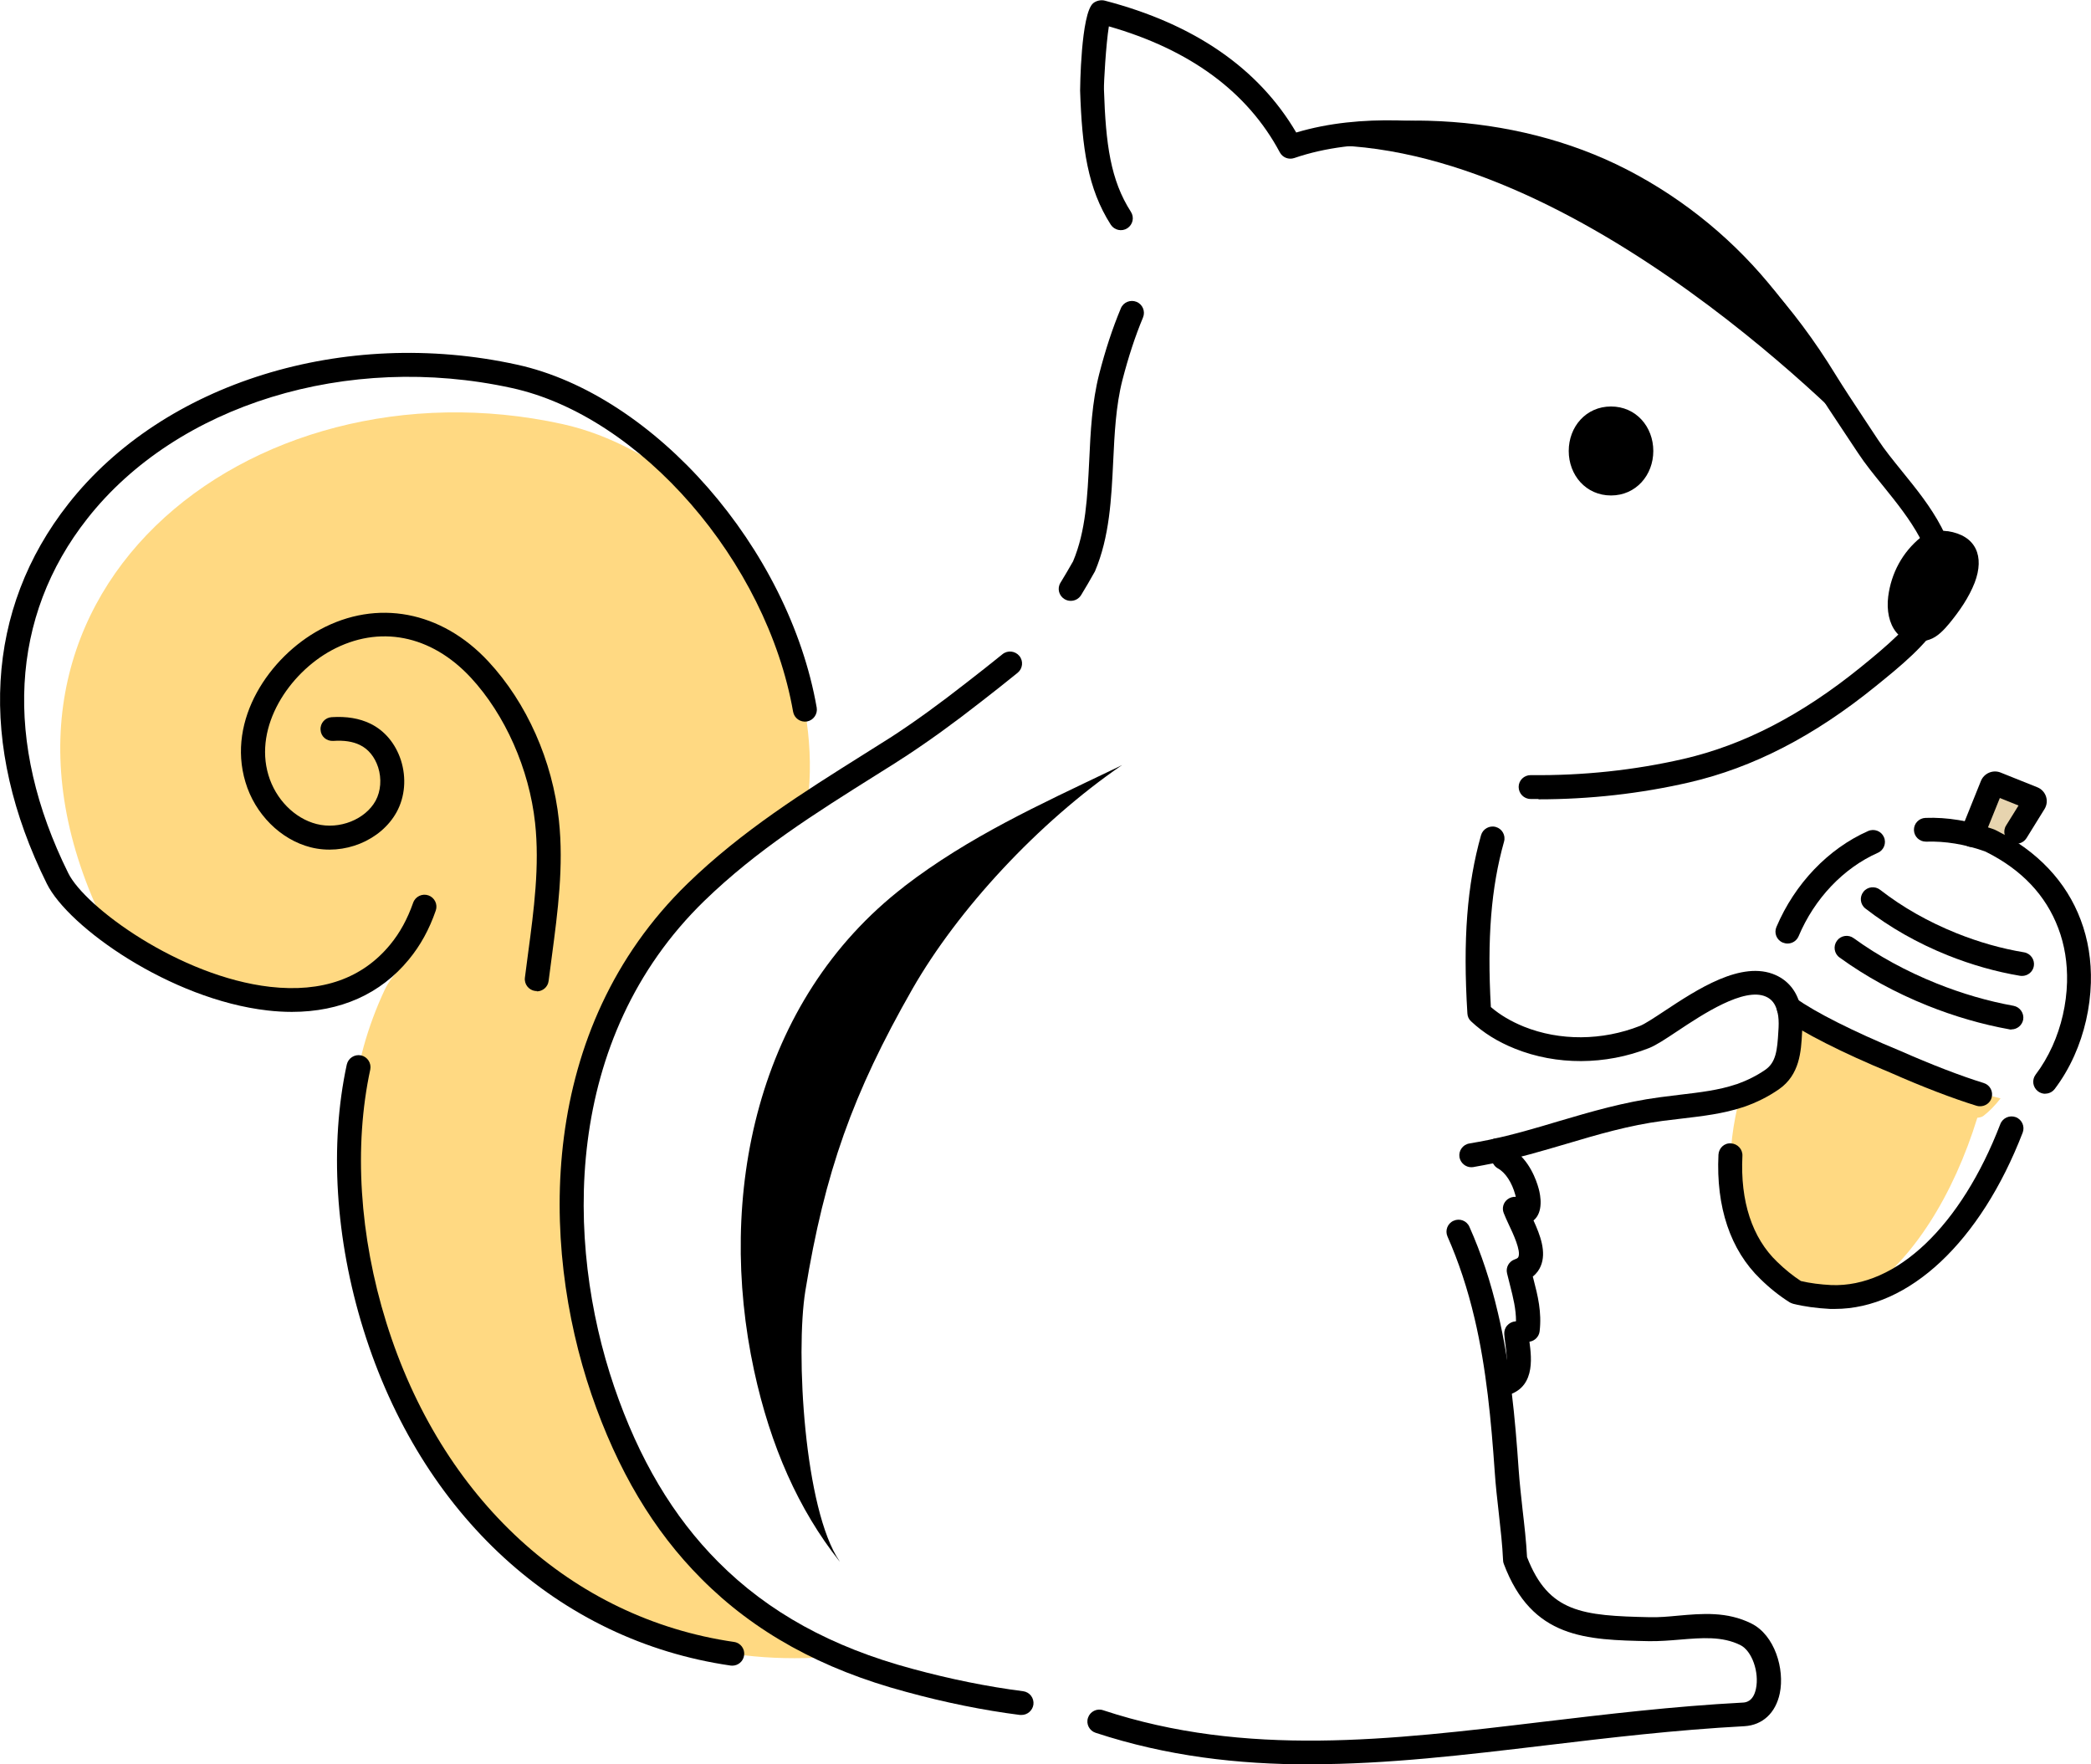 <svg width="96" height="81" viewBox="0 0 96 81" fill="none" xmlns="http://www.w3.org/2000/svg">
<g clip-path="url(#clip0_746_5001)">
<path d="M93.377 36.36C93.459 36.388 93.492 36.486 93.448 36.568L92.128 38.748C91.919 38.621 91.705 38.507 91.479 38.392C91.457 38.386 91.435 38.375 91.413 38.37C91.391 38.359 91.369 38.353 91.347 38.337C91.078 38.244 90.808 38.167 90.55 38.107L91.457 35.769C91.49 35.698 91.573 35.659 91.644 35.687L93.377 36.355V36.36Z" fill="#E7D4AF"/>
<path d="M87.091 48.756C86.453 48.498 85.837 48.236 85.248 47.973C85.006 47.863 84.77 47.754 84.544 47.644C84.5 47.622 84.451 47.6 84.407 47.578C83.466 47.124 82.669 46.686 82.147 46.33C82.213 46.609 82.229 46.916 82.213 47.201C82.163 48.071 82.169 49.013 81.366 49.572C80.887 49.9 80.398 50.136 79.897 50.311H79.892C79.556 51.592 79.402 52.835 79.446 53.979C79.452 54.193 79.468 54.396 79.49 54.598C79.507 54.713 79.518 54.823 79.534 54.943C79.556 55.053 79.573 55.162 79.595 55.272C79.837 56.58 80.387 57.719 81.305 58.573C81.74 58.984 82.163 59.313 82.598 59.575C83.082 59.691 83.621 59.767 84.22 59.773C84.478 59.778 84.742 59.767 84.99 59.734C85.171 59.63 85.358 59.515 85.54 59.389C87.822 57.862 89.686 54.867 90.781 51.318C90.907 51.302 90.995 51.28 91.061 51.231C91.342 51.012 91.606 50.743 91.848 50.426C90.66 50.147 88.889 49.511 87.096 48.75L87.091 48.756Z" fill="#FFD982"/>
<path d="M38.436 76.002C38.013 76.068 37.584 76.106 37.149 76.117C37.083 76.117 37.017 76.123 36.951 76.123C31.93 76.237 27.525 74.524 24.066 71.561C20.915 68.873 18.544 65.16 17.214 60.884C15.96 56.854 15.547 52.2 16.702 48.027C16.95 47.14 17.269 46.281 17.659 45.448C18.038 44.649 18.38 44.764 18.346 43.707C14.953 47.836 8.491 45.366 4.955 42.727C4.955 42.722 4.95 42.722 4.95 42.722C4.911 42.656 4.878 42.59 4.845 42.525C-2.651 27.412 11.466 16.324 25.815 19.467C28.015 19.949 30.192 21.142 32.134 22.807C35.516 26.711 37.683 32.011 37.083 36.792C37.078 36.841 37.067 36.896 37.061 36.945C35.269 38.139 33.547 39.409 31.941 40.964C27.674 45.114 26.002 50.765 26.249 56.432C26.365 58.94 26.849 61.453 27.668 63.83C29.027 67.8 31.023 70.882 33.762 73.166C35.126 74.305 36.682 75.246 38.431 76.002H38.436Z" fill="#FFD982"/>
<path d="M33.624 76.471C33.624 76.471 33.569 76.471 33.542 76.466C25.639 75.321 19.336 69.555 16.686 61.041C15.393 56.891 15.124 52.565 15.921 48.874C15.987 48.579 16.279 48.392 16.576 48.453C16.872 48.518 17.059 48.809 16.999 49.104C16.24 52.62 16.498 56.743 17.736 60.718C20.26 68.816 26.227 74.297 33.701 75.382C34.004 75.425 34.207 75.705 34.163 76C34.124 76.274 33.888 76.471 33.618 76.471H33.624Z" fill="black"/>
<path d="M13.397 46.456C13.034 46.456 12.66 46.434 12.28 46.39C7.82 45.881 3.135 42.563 2.15 40.57C-1.023 34.174 -0.671 27.976 3.14 23.13C7.512 17.567 15.789 14.999 23.73 16.74C30.044 18.115 36.22 25.183 37.496 32.488C37.545 32.784 37.347 33.068 37.05 33.123C36.748 33.172 36.468 32.975 36.413 32.68C35.203 25.769 29.406 19.1 23.494 17.813C15.96 16.165 8.128 18.569 4.009 23.809C0.467 28.305 0.159 34.087 3.135 40.088C3.899 41.638 8.238 44.83 12.402 45.306C14.783 45.575 16.636 44.923 17.918 43.362C18.363 42.82 18.704 42.196 18.968 41.446C19.067 41.161 19.38 41.008 19.666 41.106C19.952 41.205 20.106 41.517 20.007 41.802C19.705 42.678 19.298 43.412 18.77 44.052C17.472 45.635 15.63 46.456 13.397 46.456Z" fill="black"/>
<path d="M24.643 45.497C24.643 45.497 24.599 45.497 24.577 45.497C24.275 45.459 24.06 45.185 24.099 44.884C24.148 44.506 24.198 44.128 24.247 43.75C24.511 41.779 24.781 39.748 24.566 37.776C24.297 35.307 23.192 32.81 21.613 31.107C19.787 29.142 17.401 28.676 15.217 29.859C13.27 30.916 11.653 33.347 12.324 35.586C12.654 36.692 13.523 37.574 14.535 37.831C15.58 38.099 16.774 37.623 17.247 36.758C17.483 36.32 17.527 35.751 17.362 35.23C17.208 34.754 16.911 34.387 16.521 34.201C16.196 34.042 15.795 33.982 15.3 34.015C14.981 34.031 14.733 33.807 14.717 33.505C14.695 33.204 14.926 32.942 15.228 32.925C15.916 32.881 16.499 32.98 16.999 33.221C17.665 33.544 18.159 34.141 18.407 34.902C18.665 35.712 18.594 36.583 18.209 37.284C17.488 38.592 15.789 39.288 14.26 38.899C12.88 38.548 11.703 37.371 11.268 35.904C10.405 33.029 12.385 30.154 14.689 28.906C17.302 27.488 20.266 28.046 22.422 30.368C24.187 32.268 25.369 34.929 25.661 37.667C25.886 39.764 25.606 41.867 25.336 43.904C25.287 44.282 25.237 44.654 25.188 45.032C25.155 45.311 24.918 45.514 24.643 45.514V45.497Z" fill="black"/>
<path d="M70.631 36.681C70.51 36.681 70.389 36.681 70.268 36.681C69.965 36.681 69.723 36.429 69.723 36.128C69.723 35.827 69.971 35.586 70.273 35.586H70.279C72.671 35.613 75.036 35.361 77.296 34.841C80.062 34.201 82.713 32.826 85.408 30.647C87.971 28.572 89.439 27.137 88.147 24.695C87.69 23.841 87.063 23.063 86.458 22.313C86.035 21.793 85.633 21.3 85.292 20.78C85.067 20.435 84.841 20.096 84.616 19.762C84.143 19.055 83.698 18.382 83.323 17.768C79.65 11.756 74.442 8.049 68.266 7.047C65.675 6.62 62.326 6.259 59.422 7.255C59.164 7.343 58.884 7.233 58.757 6.993C57.278 4.222 54.638 2.278 50.909 1.21C50.777 2.026 50.673 3.817 50.684 4.107C50.766 6.631 50.986 8.268 51.921 9.725C52.086 9.982 52.009 10.316 51.756 10.48C51.498 10.645 51.162 10.568 50.997 10.316C49.936 8.657 49.677 6.801 49.589 4.156C49.589 4.134 49.617 0.608 50.194 0.143C50.332 0.033 50.546 -0.016 50.717 0.028C54.819 1.095 57.778 3.132 59.511 6.084C62.535 5.18 65.857 5.542 68.453 5.969C74.953 7.025 80.425 10.913 84.275 17.204C84.643 17.801 85.083 18.464 85.545 19.165C85.771 19.504 85.996 19.844 86.222 20.189C86.535 20.665 86.92 21.136 87.327 21.64C87.965 22.428 88.631 23.244 89.131 24.197C90.935 27.608 88.372 29.678 86.112 31.507C83.29 33.795 80.491 35.241 77.555 35.92C75.322 36.435 72.995 36.697 70.636 36.697L70.631 36.681Z" fill="black"/>
<path d="M67.551 53.588C67.287 53.588 67.056 53.396 67.006 53.128C66.957 52.832 67.16 52.547 67.457 52.498C67.76 52.449 68.057 52.389 68.343 52.334C69.454 52.104 70.526 51.786 71.566 51.474C73.034 51.042 74.552 50.593 76.213 50.374C76.515 50.335 76.807 50.303 77.093 50.264C78.066 50.149 78.907 50.051 79.705 49.782C79.721 49.782 79.732 49.771 79.749 49.771C80.233 49.596 80.656 49.383 81.047 49.114C81.536 48.775 81.597 48.222 81.646 47.351L81.657 47.165C81.668 46.924 81.657 46.689 81.613 46.497C81.602 46.464 81.591 46.431 81.586 46.398C81.503 46.081 81.338 45.873 81.08 45.758C80.073 45.303 78.154 46.579 77.01 47.34C76.466 47.702 76.037 47.986 75.707 48.118C73.705 48.906 71.461 48.912 69.553 48.145C68.761 47.828 68.101 47.417 67.54 46.891C67.435 46.798 67.375 46.667 67.369 46.524C67.16 43.146 67.353 40.622 67.996 38.344C68.079 38.054 68.387 37.884 68.673 37.966C68.964 38.048 69.135 38.349 69.052 38.639C68.458 40.748 68.271 43.097 68.447 46.234C68.876 46.601 69.371 46.891 69.96 47.132C71.61 47.795 73.551 47.784 75.294 47.099C75.514 47.012 75.938 46.732 76.394 46.431C77.901 45.435 79.963 44.066 81.525 44.767C82.097 45.024 82.482 45.5 82.647 46.147C82.653 46.163 82.658 46.185 82.664 46.201C82.735 46.502 82.763 46.858 82.746 47.225L82.735 47.406C82.691 48.271 82.631 49.344 81.668 50.012C81.184 50.346 80.662 50.609 80.068 50.817C80.051 50.823 80.029 50.828 80.013 50.834C79.116 51.129 78.192 51.239 77.214 51.354C76.933 51.387 76.647 51.419 76.35 51.458C74.777 51.666 73.369 52.082 71.874 52.526C70.812 52.838 69.718 53.161 68.557 53.407C68.255 53.467 67.947 53.528 67.633 53.582C67.6 53.582 67.573 53.588 67.54 53.588H67.551Z" fill="black"/>
<path d="M60.137 81.003C56.838 81.003 53.577 80.63 50.299 79.552C50.013 79.459 49.853 79.146 49.952 78.862C50.046 78.577 50.359 78.418 50.645 78.517C57.201 80.68 63.8 79.891 70.796 79.053C73.749 78.703 76.801 78.336 80.013 78.166C80.128 78.161 80.491 78.139 80.618 77.531C80.777 76.764 80.431 75.79 79.903 75.527C79.067 75.111 78.126 75.193 77.131 75.275C76.669 75.314 76.191 75.352 75.712 75.346C72.825 75.286 70.334 75.237 69.041 71.798C69.019 71.743 69.008 71.689 69.008 71.634C68.975 70.917 68.893 70.205 68.81 69.46C68.739 68.841 68.667 68.201 68.623 67.549C68.464 65.266 68.244 62.835 67.699 60.529C67.375 59.155 66.968 57.929 66.456 56.768C66.335 56.494 66.456 56.165 66.737 56.045C67.017 55.919 67.342 56.045 67.463 56.324C68.007 57.545 68.436 58.837 68.772 60.278C69.338 62.66 69.564 65.14 69.723 67.467C69.767 68.091 69.839 68.721 69.905 69.329C69.987 70.035 70.07 70.758 70.108 71.486C71.098 74.038 72.643 74.18 75.745 74.246C76.163 74.257 76.592 74.218 77.049 74.175C78.154 74.076 79.292 73.978 80.409 74.536C81.476 75.067 81.943 76.622 81.712 77.739C81.525 78.643 80.92 79.201 80.09 79.25C76.916 79.42 73.881 79.781 70.944 80.132C67.265 80.57 63.69 80.997 60.159 80.997L60.137 81.003Z" fill="black"/>
<path d="M59.235 6.738C61.254 5.938 63.404 5.473 65.587 5.544C68.53 5.626 71.516 6.256 74.216 7.548C76.911 8.846 79.303 10.73 81.189 12.996C82.141 14.124 82.96 15.345 83.686 16.61C84.401 17.886 85.001 19.173 85.743 20.416C84.731 19.375 71.334 5.533 59.241 6.738H59.235Z" fill="black"/>
<path d="M89.412 24.389C88.977 24.324 88.515 24.4 88.185 24.669C87.344 25.353 86.827 26.311 86.689 27.39C86.53 28.655 87.195 29.832 88.592 29.361C88.95 29.241 89.257 28.912 89.505 28.611C89.962 28.052 90.39 27.439 90.66 26.749C91.116 25.55 90.737 24.587 89.417 24.384L89.412 24.389Z" fill="black"/>
<path d="M72.022 20.704C72.022 21.816 72.814 22.747 73.963 22.747C75.107 22.747 75.905 21.816 75.905 20.704C75.905 19.593 75.113 18.662 73.963 18.662C72.814 18.662 72.022 19.593 72.022 20.704Z" fill="black"/>
<path d="M68.887 64.12C68.629 64.12 68.392 63.934 68.348 63.671C68.293 63.375 68.491 63.09 68.794 63.036C69.173 62.97 69.256 62.8 69.118 61.738C69.096 61.574 69.074 61.409 69.063 61.256C69.052 61.114 69.096 60.966 69.195 60.856C69.289 60.747 69.426 60.676 69.569 60.665C69.575 60.665 69.591 60.665 69.602 60.654C69.602 60.106 69.476 59.586 69.327 59.006C69.283 58.825 69.234 58.644 69.19 58.458C69.124 58.184 69.278 57.91 69.547 57.817C69.685 57.774 69.707 57.719 69.712 57.702C69.833 57.418 69.47 56.64 69.272 56.224C69.179 56.027 69.096 55.841 69.036 55.687C68.948 55.463 69.019 55.206 69.217 55.058C69.327 54.976 69.465 54.937 69.591 54.948C69.586 54.921 69.58 54.888 69.569 54.855C69.415 54.291 69.118 53.831 68.766 53.639C68.689 53.596 68.618 53.53 68.574 53.453C68.519 53.371 68.453 53.295 68.387 53.218L68.337 53.158C68.139 52.928 68.167 52.583 68.398 52.386C68.629 52.188 68.975 52.216 69.173 52.446L69.223 52.501C69.294 52.583 69.366 52.665 69.432 52.752C70.218 53.256 70.537 54.187 70.642 54.57C70.73 54.888 70.867 55.654 70.405 56.032C70.713 56.706 71.01 57.483 70.735 58.13C70.675 58.277 70.565 58.453 70.372 58.606C70.383 58.65 70.394 58.694 70.405 58.732C70.598 59.471 70.79 60.238 70.686 61.119C70.658 61.36 70.471 61.557 70.229 61.596C70.229 61.596 70.229 61.596 70.218 61.596C70.323 62.384 70.504 63.835 69.003 64.103C68.97 64.109 68.937 64.114 68.904 64.114L68.887 64.12Z" fill="black"/>
<path d="M92.342 47.266C92.309 47.266 92.276 47.266 92.243 47.255C90.995 47.03 89.73 46.663 88.487 46.165C87.013 45.574 85.655 44.829 84.456 43.959C84.209 43.783 84.154 43.438 84.335 43.192C84.511 42.946 84.858 42.891 85.105 43.072C86.238 43.893 87.514 44.588 88.905 45.147C90.077 45.618 91.264 45.963 92.441 46.176C92.738 46.231 92.936 46.516 92.887 46.811C92.837 47.074 92.606 47.26 92.348 47.26L92.342 47.266Z" fill="black"/>
<path d="M92.843 44.805C92.815 44.805 92.782 44.805 92.749 44.8C91.638 44.614 90.517 44.296 89.422 43.858C88.031 43.299 86.76 42.577 85.644 41.711C85.402 41.525 85.364 41.18 85.55 40.945C85.737 40.704 86.084 40.666 86.32 40.852C87.354 41.657 88.537 42.325 89.829 42.845C90.852 43.255 91.891 43.551 92.925 43.721C93.222 43.77 93.426 44.055 93.376 44.351C93.332 44.619 93.096 44.805 92.832 44.805H92.843Z" fill="black"/>
<path d="M84.236 60.093C84.165 60.093 84.093 60.093 84.022 60.093C83.4 60.06 82.834 59.984 82.328 59.858C82.273 59.841 82.218 59.819 82.168 59.792C81.706 59.502 81.25 59.141 80.821 58.719C79.446 57.394 78.781 55.417 78.896 53.013C78.913 52.712 79.16 52.466 79.474 52.493C79.776 52.51 80.013 52.767 79.996 53.068C79.892 55.149 80.442 56.83 81.591 57.931C81.943 58.275 82.311 58.571 82.68 58.812C83.098 58.911 83.565 58.971 84.077 58.998C87.069 59.113 90.038 56.282 91.837 51.606C91.947 51.322 92.266 51.185 92.546 51.289C92.832 51.398 92.969 51.716 92.865 51.995C90.929 57.011 87.64 60.093 84.242 60.093H84.236Z" fill="black"/>
<path d="M90.533 38.887C90.467 38.887 90.396 38.876 90.33 38.849C90.049 38.733 89.912 38.416 90.027 38.137L90.946 35.853C91.089 35.503 91.49 35.328 91.842 35.465L93.536 36.144C93.718 36.215 93.866 36.368 93.932 36.56C93.998 36.751 93.976 36.959 93.871 37.135L93.041 38.476C92.882 38.733 92.541 38.816 92.282 38.657C92.024 38.498 91.941 38.158 92.101 37.901L92.673 36.981L91.815 36.636L91.045 38.542C90.957 38.755 90.753 38.887 90.533 38.887Z" fill="black"/>
<path d="M93.899 50.215C93.784 50.215 93.662 50.177 93.564 50.1C93.322 49.914 93.278 49.574 93.459 49.334C93.751 48.95 94.009 48.512 94.229 48.03C94.641 47.116 94.872 46.103 94.9 45.095C94.922 44.219 94.79 43.382 94.498 42.615C93.932 41.109 92.821 39.932 91.193 39.116C91.193 39.116 91.177 39.111 91.16 39.1C91.144 39.094 91.122 39.083 91.105 39.078C90.209 38.76 89.307 38.612 88.443 38.64C88.438 38.64 88.432 38.64 88.421 38.64C88.124 38.64 87.882 38.41 87.871 38.114C87.861 37.813 88.097 37.561 88.399 37.55C89.4 37.512 90.445 37.687 91.496 38.059C91.534 38.07 91.6 38.098 91.639 38.12C93.547 39.072 94.872 40.485 95.527 42.232C95.868 43.13 96.022 44.104 95.994 45.123C95.961 46.273 95.697 47.434 95.23 48.474C94.977 49.038 94.674 49.547 94.333 49.996C94.223 50.138 94.064 50.21 93.899 50.21V50.215Z" fill="black"/>
<path d="M90.907 50.789C90.852 50.789 90.797 50.783 90.748 50.767C89.664 50.433 88.257 49.896 86.788 49.245C84.594 48.341 82.724 47.389 81.8 46.715C81.558 46.534 81.503 46.195 81.685 45.949C81.866 45.708 82.207 45.653 82.454 45.834C83.296 46.452 85.122 47.372 87.223 48.237C88.663 48.873 90.027 49.398 91.072 49.721C91.364 49.809 91.523 50.115 91.435 50.406C91.364 50.641 91.144 50.789 90.907 50.789Z" fill="black"/>
<path d="M82.064 43.318C81.992 43.318 81.921 43.301 81.849 43.274C81.569 43.159 81.437 42.836 81.558 42.557C82.399 40.575 83.933 38.965 85.765 38.154C86.045 38.029 86.37 38.154 86.491 38.428C86.617 38.702 86.491 39.031 86.216 39.151C84.637 39.852 83.306 41.248 82.575 42.984C82.487 43.192 82.284 43.318 82.069 43.318H82.064Z" fill="black"/>
<path d="M41.516 40.694C44.497 38.405 47.742 36.937 51.031 35.36C51.196 35.284 51.361 35.202 51.514 35.125C47.643 37.781 43.969 41.772 41.89 45.403C39.151 50.199 37.865 53.813 36.974 59.267C36.517 62.109 36.924 69.309 38.547 71.68H38.541C36.66 69.303 35.373 66.396 34.62 62.919C32.893 54.919 34.702 45.945 41.516 40.699V40.694Z" fill="black"/>
<path d="M46.9 78.734C46.9 78.734 46.851 78.734 46.829 78.734C45.151 78.52 43.392 78.165 41.593 77.672C37.71 76.631 34.631 74.928 32.194 72.475C30 70.274 28.35 67.504 27.151 64.005C24.781 57.056 24.693 47.249 31.562 40.569C34.059 38.144 36.907 36.359 39.663 34.628L40.488 34.108C40.603 34.037 40.713 33.966 40.818 33.9L40.939 33.824C42.006 33.128 43.105 32.334 44.398 31.321C44.948 30.899 45.487 30.467 46.026 30.034C46.262 29.843 46.609 29.881 46.801 30.116C46.994 30.352 46.955 30.697 46.719 30.889C46.174 31.332 45.624 31.765 45.074 32.192C43.76 33.221 42.633 34.032 41.538 34.749L41.417 34.825C41.302 34.902 41.186 34.979 41.071 35.05L40.251 35.565C37.419 37.344 34.746 39.02 32.332 41.363C25.831 47.688 25.936 57.029 28.196 63.66C29.335 66.994 30.902 69.628 32.975 71.709C35.274 74.02 38.189 75.624 41.885 76.615C43.633 77.091 45.349 77.436 46.972 77.644C47.274 77.683 47.483 77.957 47.445 78.258C47.406 78.531 47.17 78.734 46.9 78.734Z" fill="black"/>
<path d="M49.155 27.585C49.056 27.585 48.957 27.558 48.869 27.503C48.611 27.344 48.528 27.01 48.688 26.753C48.886 26.43 49.078 26.101 49.265 25.773C49.854 24.377 49.925 22.8 50.008 21.13C50.068 19.821 50.134 18.468 50.464 17.176C50.75 16.065 51.075 15.074 51.46 14.154C51.575 13.874 51.9 13.743 52.18 13.858C52.461 13.973 52.593 14.296 52.477 14.575C52.114 15.446 51.806 16.388 51.531 17.45C51.229 18.633 51.168 19.93 51.108 21.184C51.025 22.887 50.943 24.645 50.272 26.227C50.266 26.244 50.255 26.26 50.244 26.277C50.052 26.627 49.843 26.977 49.634 27.322C49.529 27.492 49.348 27.585 49.161 27.585H49.155Z" fill="black"/>
</g>
<defs>
<clipPath id="clip0_746_5001">
<rect width="96" height="81" fill="white"/>
</clipPath>
</defs>
</svg>
